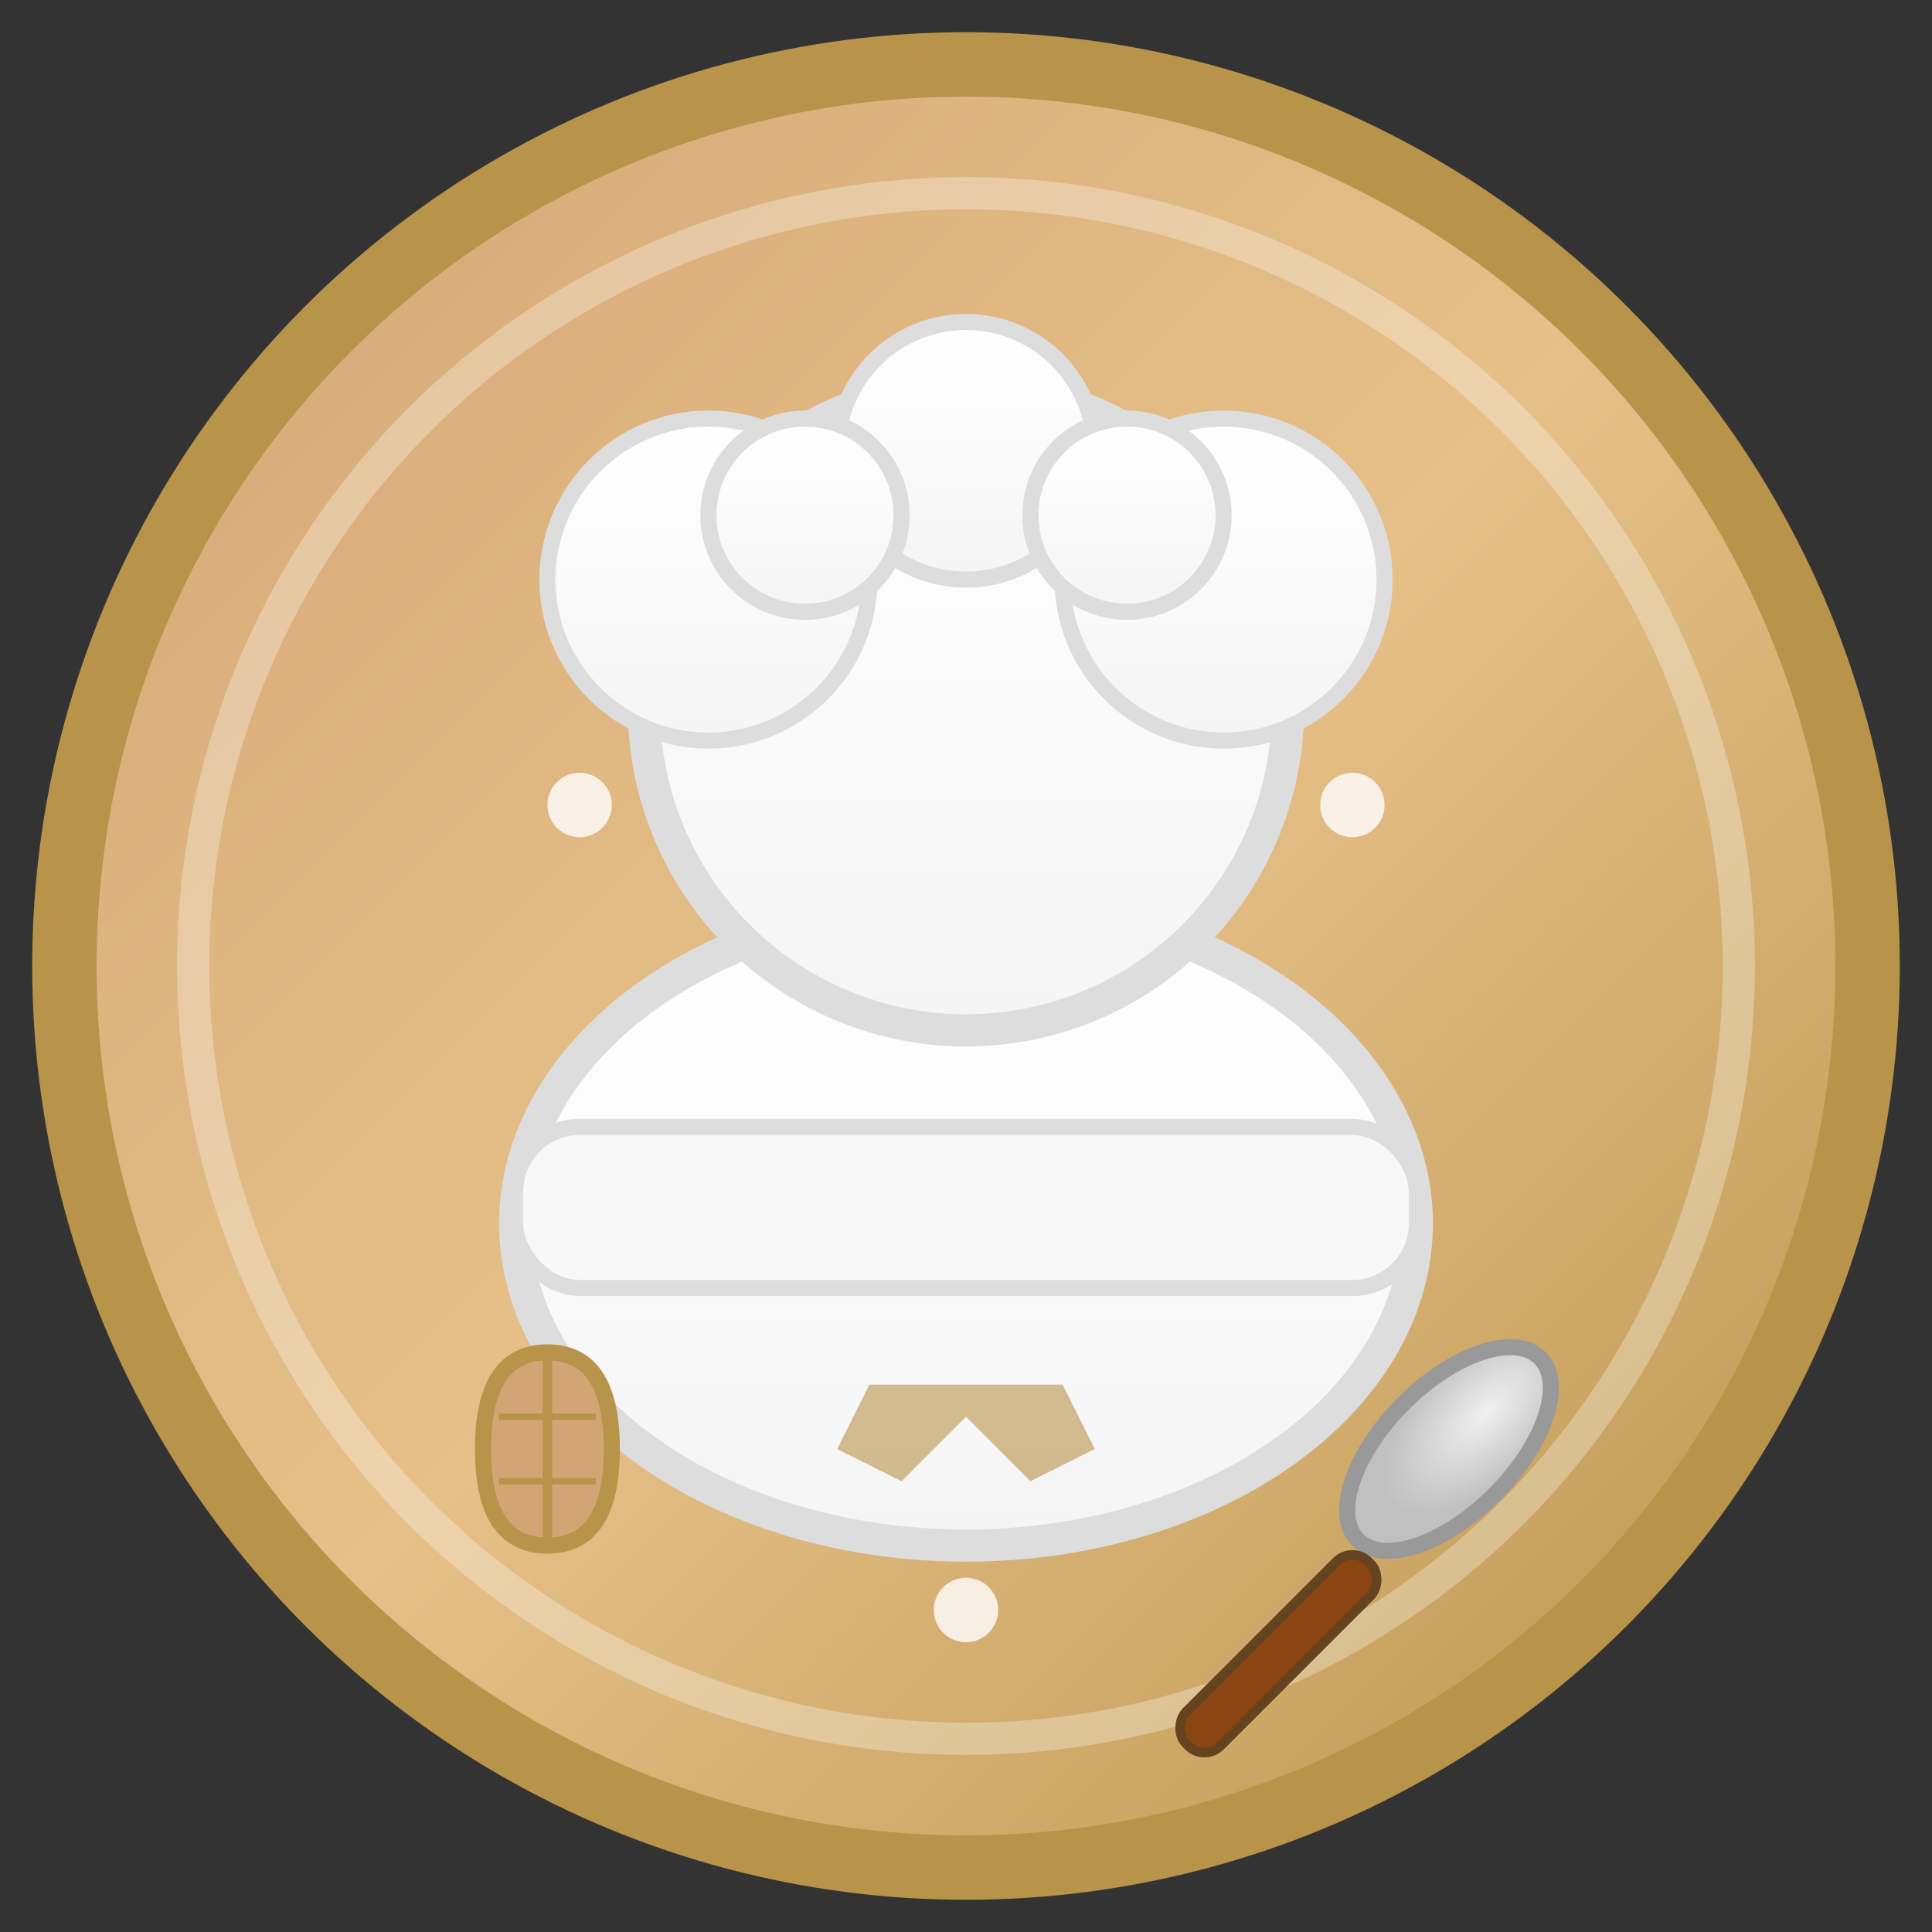 <svg xmlns="http://www.w3.org/2000/svg" viewBox="0 0 60 60" width="60" height="60">
    <rect x="0" y="0" width="60" height="60" fill="#333333" stroke="none"/>
    <defs>
        <linearGradient id="chefHatGrad" x1="0%" y1="0%" x2="0%" y2="100%">
            <stop offset="0%" style="stop-color:#ffffff;stop-opacity:1" />
            <stop offset="100%" style="stop-color:#f5f5f5;stop-opacity:1" />
        </linearGradient>
        <linearGradient id="goldGrad" x1="0%" y1="0%" x2="100%" y2="100%">
            <stop offset="0%" style="stop-color:#d4a574;stop-opacity:1" />
            <stop offset="50%" style="stop-color:#e6c088;stop-opacity:1" />
            <stop offset="100%" style="stop-color:#b8934a;stop-opacity:1" />
        </linearGradient>
        <radialGradient id="spoonGrad" cx="50%" cy="30%">
            <stop offset="0%" style="stop-color:#f0f0f0;stop-opacity:1" />
            <stop offset="100%" style="stop-color:#c0c0c0;stop-opacity:1" />
        </radialGradient>
    </defs>
    
    <!-- Background circle -->
    <circle cx="30" cy="30" r="28" fill="url(#goldGrad)" stroke="#b8934a" stroke-width="2"/>
    
    <!-- Inner circle -->
    <circle cx="30" cy="30" r="24" fill="none" stroke="#ffffff" stroke-width="1" opacity="0.3"/>
    
    <!-- Chef hat main body -->
    <ellipse cx="30" cy="38" rx="14" ry="10" fill="url(#chefHatGrad)" stroke="#ddd" stroke-width="1"/>
    
    <!-- Chef hat top puff -->
    <circle cx="30" cy="22" r="10" fill="url(#chefHatGrad)" stroke="#ddd" stroke-width="1"/>
    
    <!-- Chef hat smaller puffs for texture -->
    <circle cx="22" cy="18" r="5" fill="url(#chefHatGrad)" stroke="#ddd" stroke-width="0.5"/>
    <circle cx="38" cy="18" r="5" fill="url(#chefHatGrad)" stroke="#ddd" stroke-width="0.5"/>
    <circle cx="30" cy="14" r="4" fill="url(#chefHatGrad)" stroke="#ddd" stroke-width="0.5"/>
    <circle cx="25" cy="16" r="3" fill="url(#chefHatGrad)" stroke="#ddd" stroke-width="0.5"/>
    <circle cx="35" cy="16" r="3" fill="url(#chefHatGrad)" stroke="#ddd" stroke-width="0.5"/>
    
    <!-- Hat band -->
    <rect x="16" y="35" width="28" height="5" fill="#f8f8f8" stroke="#ddd" stroke-width="0.5" rx="2"/>
    
    <!-- Decorative elements -->
    <!-- Wooden spoon -->
    <ellipse cx="45" cy="45" rx="2" ry="4" fill="url(#spoonGrad)" stroke="#999" stroke-width="0.5" transform="rotate(45 45 45)"/>
    <rect x="42" y="48" width="1.5" height="8" fill="#8B4513" stroke="#654321" stroke-width="0.3" transform="rotate(45 42 48)" rx="0.7"/>
    
    <!-- Wheat grain -->
    <path d="M15 45 Q15 42 17 42 Q19 42 19 45 Q19 48 17 48 Q15 48 15 45" fill="#d4a574" stroke="#b8934a" stroke-width="0.5"/>
    <line x1="17" y1="42" x2="17" y2="48" stroke="#b8934a" stroke-width="0.3"/>
    <line x1="15.5" y1="44" x2="18.5" y2="44" stroke="#b8934a" stroke-width="0.2"/>
    <line x1="15.5" y1="46" x2="18.5" y2="46" stroke="#b8934a" stroke-width="0.2"/>
    
    <!-- Polish eagle accent (simplified) -->
    <path d="M30 44 L28 46 L26 45 L27 43 L30 43 L33 43 L34 45 L32 46 Z" fill="#b8934a" opacity="0.6"/>
    
    <!-- Small decorative stars -->
    <circle cx="18" cy="25" r="1" fill="#ffffff" opacity="0.8"/>
    <circle cx="42" cy="25" r="1" fill="#ffffff" opacity="0.8"/>
    <circle cx="30" cy="50" r="1" fill="#ffffff" opacity="0.8"/>
</svg>
